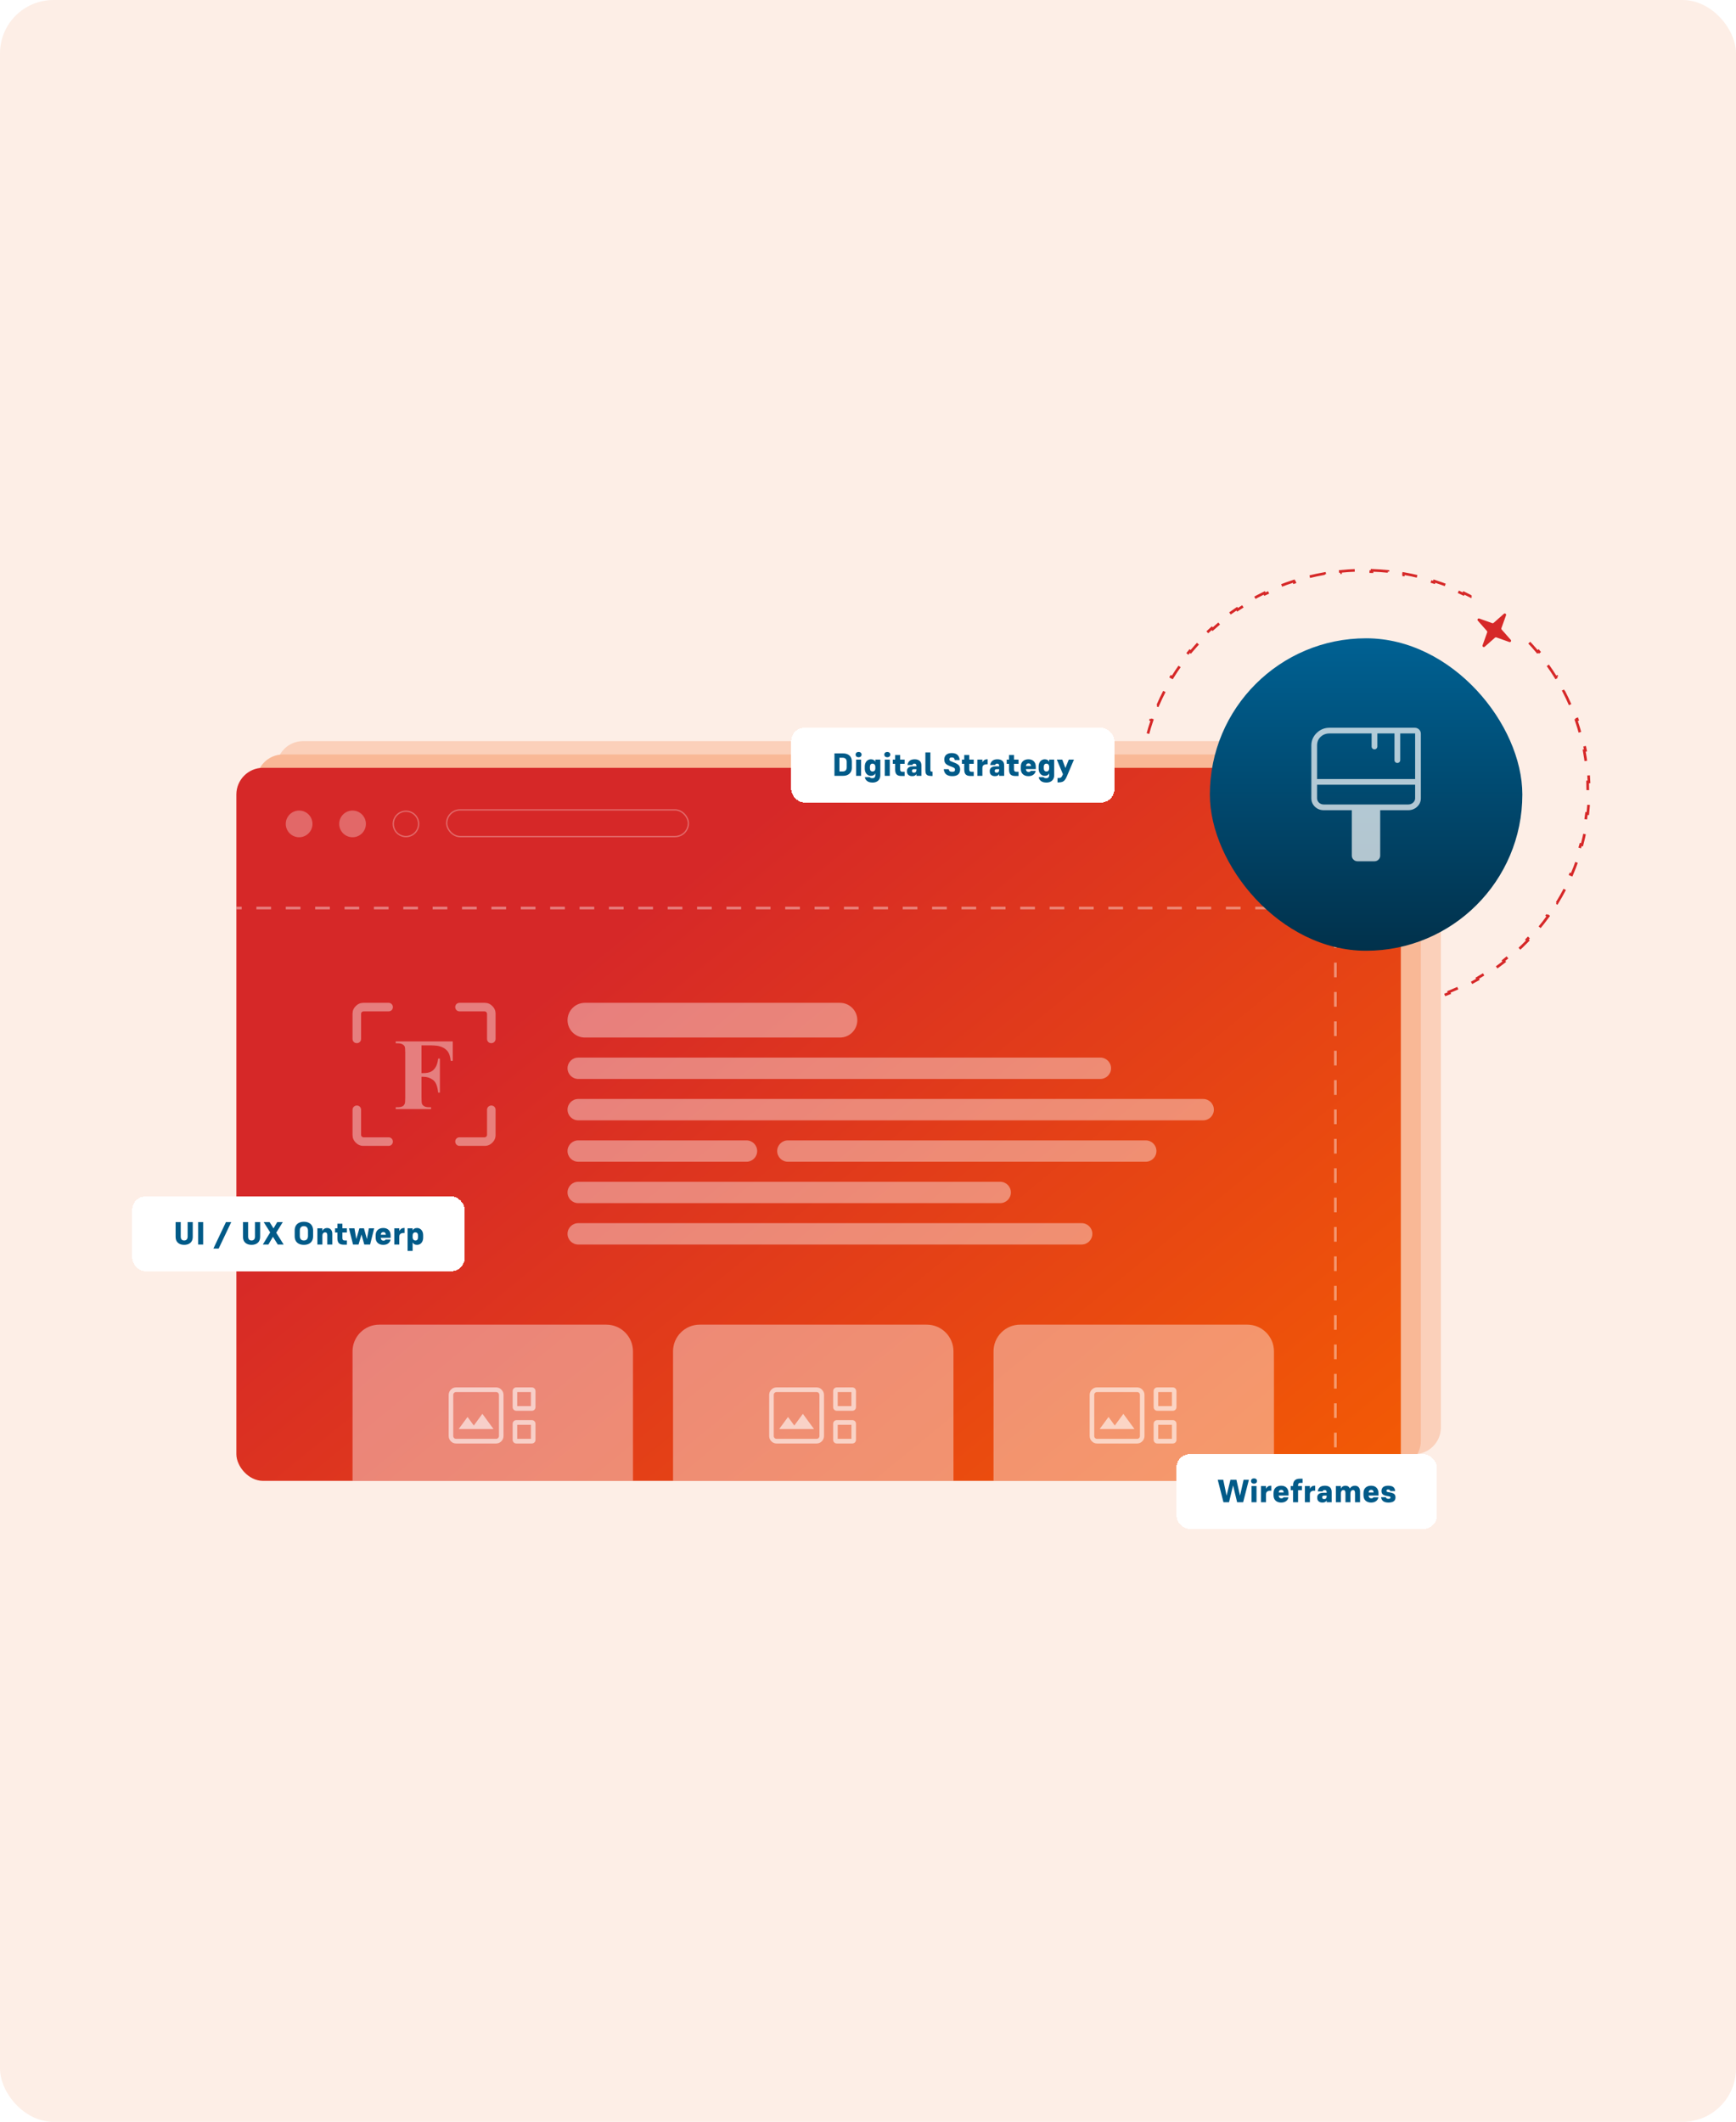 <?xml version="1.0" encoding="UTF-8"?> <svg xmlns="http://www.w3.org/2000/svg" width="1300" height="1589" viewBox="0 0 1300 1589" fill="none"><rect width="1300" height="1589" rx="40" fill="#EF5509" fill-opacity="0.1"></rect><rect x="207" y="555" width="872" height="534" rx="20" fill="#FBD0BA"></rect><rect x="192" y="565" width="872" height="534" rx="20" fill="#F9B896"></rect><rect x="177" y="575" width="872" height="534" rx="20" fill="url(#paint0_linear_184_2137)"></rect><g opacity="0.4"><path d="M272.13 858.11C269.92 858.11 268.012 857.307 266.407 855.703C264.802 854.098 264 852.19 264 849.979V831.104C264 830.198 264.309 829.439 264.927 828.827C265.546 828.213 266.312 827.906 267.226 827.906C268.14 827.906 268.897 828.213 269.496 828.827C270.097 829.439 270.397 830.198 270.397 831.104V849.979C270.397 850.413 270.577 850.81 270.938 851.172C271.3 851.532 271.697 851.713 272.13 851.713H291.006C291.912 851.713 292.671 852.022 293.283 852.642C293.897 853.26 294.204 854.026 294.204 854.939C294.204 855.853 293.897 856.61 293.283 857.209C292.671 857.81 291.912 858.11 291.006 858.11H272.13ZM264 778.006V759.13C264 756.92 264.802 755.012 266.407 753.407C268.012 751.802 269.92 751 272.13 751H291.006C291.912 751 292.671 751.309 293.283 751.927C293.897 752.546 294.204 753.312 294.204 754.226C294.204 755.14 293.897 755.897 293.283 756.496C292.671 757.097 291.912 757.397 291.006 757.397H272.13C271.697 757.397 271.3 757.577 270.938 757.938C270.577 758.3 270.397 758.697 270.397 759.13V778.006C270.397 778.912 270.087 779.671 269.468 780.283C268.85 780.897 268.084 781.204 267.171 781.204C266.257 781.204 265.5 780.897 264.901 780.283C264.3 779.671 264 778.912 264 778.006ZM362.979 858.11H344.104C343.198 858.11 342.439 857.801 341.827 857.183C341.213 856.564 340.906 855.798 340.906 854.884C340.906 853.97 341.213 853.213 341.827 852.613C342.439 852.013 343.198 851.713 344.104 851.713H362.979C363.413 851.713 363.81 851.532 364.172 851.172C364.532 850.81 364.713 850.413 364.713 849.979V831.104C364.713 830.198 365.022 829.439 365.642 828.827C366.26 828.213 367.026 827.906 367.939 827.906C368.853 827.906 369.61 828.213 370.209 828.827C370.81 829.439 371.11 830.198 371.11 831.104V849.979C371.11 852.19 370.307 854.098 368.703 855.703C367.098 857.307 365.19 858.11 362.979 858.11ZM364.713 778.006V759.13C364.713 758.697 364.532 758.3 364.172 757.938C363.81 757.577 363.413 757.397 362.979 757.397H344.104C343.198 757.397 342.439 757.087 341.827 756.468C341.213 755.85 340.906 755.084 340.906 754.171C340.906 753.257 341.213 752.5 341.827 751.901C342.439 751.3 343.198 751 344.104 751H362.979C365.19 751 367.098 751.802 368.703 753.407C370.307 755.012 371.11 756.92 371.11 759.13V778.006C371.11 778.912 370.801 779.671 370.183 780.283C369.564 780.897 368.798 781.204 367.884 781.204C366.97 781.204 366.213 780.897 365.613 780.283C365.013 779.671 364.713 778.912 364.713 778.006Z" fill="white"></path><path d="M315.635 782.825V803.633H317.092C319.333 803.633 321.164 803.297 322.583 802.624C324.003 801.952 325.198 800.819 326.169 799.225C327.166 797.631 327.813 795.477 328.112 792.762H329.42V818.202H328.112C327.639 813.396 326.344 810.233 324.227 808.713C322.135 807.169 319.757 806.397 317.092 806.397H315.635V821.9C315.635 824.491 315.772 826.109 316.046 826.757C316.345 827.404 316.905 827.977 317.727 828.475C318.574 828.948 319.707 829.185 321.126 829.185H322.807V830.567H296.321V829.185H298.002C299.472 829.185 300.655 828.924 301.551 828.401C302.199 828.052 302.697 827.454 303.046 826.607C303.319 826.01 303.456 824.441 303.456 821.9V788.578C303.456 785.988 303.319 784.369 303.046 783.722C302.772 783.074 302.211 782.514 301.364 782.041C300.543 781.543 299.422 781.293 298.002 781.293H296.321V779.911H339.058V794.443H337.526C337.177 791.031 336.281 788.503 334.836 786.86C333.417 785.216 331.35 784.058 328.635 783.385C327.141 783.012 324.376 782.825 320.342 782.825H315.635Z" fill="white"></path></g><path opacity="0.4" d="M629 751H438C430.82 751 425 756.82 425 764C425 771.18 430.82 777 438 777H629C636.18 777 642 771.18 642 764C642 756.82 636.18 751 629 751Z" fill="white"></path><path opacity="0.4" d="M824 792H433C428.582 792 425 795.582 425 800C425 804.418 428.582 808 433 808H824C828.418 808 832 804.418 832 800C832 795.582 828.418 792 824 792Z" fill="white"></path><path opacity="0.4" d="M901 823H433C428.582 823 425 826.582 425 831C425 835.418 428.582 839 433 839H901C905.418 839 909 835.418 909 831C909 826.582 905.418 823 901 823Z" fill="white"></path><path opacity="0.4" d="M810 916H433C428.582 916 425 919.582 425 924C425 928.418 428.582 932 433 932H810C814.418 932 818 928.418 818 924C818 919.582 814.418 916 810 916Z" fill="white"></path><path opacity="0.4" d="M264 1012C264 1000.95 272.954 992 284 992H454C465.046 992 474 1000.95 474 1012V1109H264V1012Z" fill="white"></path><path opacity="0.6" d="M341.527 1081C340.007 1081 338.705 1080.45 337.623 1079.34C336.541 1078.23 336 1076.9 336 1075.35V1044.65C336 1043.1 336.541 1041.77 337.623 1040.66C338.705 1039.55 340.007 1039 341.527 1039H371.526C373.046 1039 374.347 1039.55 375.429 1040.66C376.512 1041.77 377.053 1043.1 377.053 1044.65V1075.35C377.053 1076.9 376.512 1078.23 375.429 1079.34C374.347 1080.45 373.046 1081 371.526 1081H341.527ZM386.691 1056.5C385.875 1056.5 385.205 1056.23 384.681 1055.7C384.157 1055.16 383.895 1054.47 383.895 1053.64V1041.86C383.895 1041.03 384.157 1040.34 384.681 1039.8C385.205 1039.27 385.875 1039 386.691 1039H398.204C399.02 1039 399.69 1039.27 400.214 1039.8C400.738 1040.34 401 1041.03 401 1041.86V1053.64C401 1054.47 400.738 1055.16 400.214 1055.7C399.69 1056.23 399.02 1056.5 398.204 1056.5H386.691ZM387.316 1053H397.579V1042.5H387.316V1053ZM341.527 1077.5H371.526C372.14 1077.5 372.645 1077.3 373.04 1076.89C373.434 1076.49 373.632 1075.97 373.632 1075.35V1044.65C373.632 1044.03 373.434 1043.51 373.04 1043.11C372.645 1042.7 372.14 1042.5 371.526 1042.5H341.527C340.913 1042.5 340.408 1042.7 340.013 1043.11C339.618 1043.51 339.421 1044.03 339.421 1044.65V1075.35C339.421 1075.97 339.618 1076.49 340.013 1076.89C340.408 1077.3 340.913 1077.5 341.527 1077.5ZM343.5 1070.16H369.553L361.23 1058.79L354.816 1067.54L350.112 1061.15L343.5 1070.16ZM386.691 1081C385.875 1081 385.205 1080.73 384.681 1080.2C384.157 1079.66 383.895 1078.97 383.895 1078.14V1066.36C383.895 1065.53 384.157 1064.84 384.681 1064.3C385.205 1063.77 385.875 1063.5 386.691 1063.5H398.204C399.02 1063.5 399.69 1063.77 400.214 1064.3C400.738 1064.84 401 1065.53 401 1066.36V1078.14C401 1078.97 400.738 1079.66 400.214 1080.2C399.69 1080.73 399.02 1081 398.204 1081H386.691ZM387.316 1077.5H397.579V1067H387.316V1077.5Z" fill="white"></path><path opacity="0.4" d="M504 1012C504 1000.95 512.954 992 524 992H694C705.046 992 714 1000.95 714 1012V1109H504V1012Z" fill="white"></path><path opacity="0.6" d="M581.527 1081C580.007 1081 578.705 1080.45 577.623 1079.34C576.541 1078.23 576 1076.9 576 1075.35V1044.65C576 1043.1 576.541 1041.77 577.623 1040.66C578.705 1039.55 580.007 1039 581.527 1039H611.526C613.046 1039 614.347 1039.55 615.429 1040.66C616.512 1041.77 617.053 1043.1 617.053 1044.65V1075.35C617.053 1076.9 616.512 1078.23 615.429 1079.34C614.347 1080.45 613.046 1081 611.526 1081H581.527ZM626.691 1056.5C625.875 1056.5 625.205 1056.23 624.681 1055.7C624.157 1055.16 623.895 1054.47 623.895 1053.64V1041.86C623.895 1041.03 624.157 1040.34 624.681 1039.8C625.205 1039.27 625.875 1039 626.691 1039H638.204C639.02 1039 639.69 1039.27 640.214 1039.8C640.738 1040.34 641 1041.03 641 1041.86V1053.64C641 1054.47 640.738 1055.16 640.214 1055.7C639.69 1056.23 639.02 1056.5 638.204 1056.5H626.691ZM627.316 1053H637.579V1042.5H627.316V1053ZM581.527 1077.5H611.526C612.14 1077.5 612.645 1077.3 613.04 1076.89C613.434 1076.49 613.632 1075.97 613.632 1075.35V1044.65C613.632 1044.03 613.434 1043.51 613.04 1043.11C612.645 1042.7 612.14 1042.5 611.526 1042.5H581.527C580.913 1042.5 580.408 1042.7 580.013 1043.11C579.618 1043.51 579.421 1044.03 579.421 1044.65V1075.35C579.421 1075.97 579.618 1076.49 580.013 1076.89C580.408 1077.3 580.913 1077.5 581.527 1077.5ZM583.5 1070.16H609.553L601.23 1058.79L594.816 1067.54L590.112 1061.15L583.5 1070.16ZM626.691 1081C625.875 1081 625.205 1080.73 624.681 1080.2C624.157 1079.66 623.895 1078.97 623.895 1078.14V1066.36C623.895 1065.53 624.157 1064.84 624.681 1064.3C625.205 1063.77 625.875 1063.5 626.691 1063.5H638.204C639.02 1063.5 639.69 1063.77 640.214 1064.3C640.738 1064.84 641 1065.53 641 1066.36V1078.14C641 1078.97 640.738 1079.66 640.214 1080.2C639.69 1080.73 639.02 1081 638.204 1081H626.691ZM627.316 1077.5H637.579V1067H627.316V1077.5Z" fill="white"></path><path opacity="0.4" d="M744 1012C744 1000.95 752.954 992 764 992H934C945.046 992 954 1000.95 954 1012V1109H744V1012Z" fill="white"></path><path opacity="0.6" d="M821.527 1081C820.007 1081 818.705 1080.45 817.623 1079.34C816.541 1078.23 816 1076.9 816 1075.35V1044.65C816 1043.1 816.541 1041.77 817.623 1040.66C818.705 1039.55 820.007 1039 821.527 1039H851.526C853.046 1039 854.347 1039.55 855.429 1040.66C856.512 1041.77 857.053 1043.1 857.053 1044.65V1075.35C857.053 1076.9 856.512 1078.23 855.429 1079.34C854.347 1080.45 853.046 1081 851.526 1081H821.527ZM866.691 1056.5C865.875 1056.5 865.205 1056.23 864.681 1055.7C864.157 1055.16 863.895 1054.47 863.895 1053.64V1041.86C863.895 1041.03 864.157 1040.34 864.681 1039.8C865.205 1039.27 865.875 1039 866.691 1039H878.204C879.02 1039 879.69 1039.27 880.214 1039.8C880.738 1040.34 881 1041.03 881 1041.86V1053.64C881 1054.47 880.738 1055.16 880.214 1055.7C879.69 1056.23 879.02 1056.5 878.204 1056.5H866.691ZM867.316 1053H877.579V1042.5H867.316V1053ZM821.527 1077.5H851.526C852.14 1077.5 852.645 1077.3 853.04 1076.89C853.434 1076.49 853.632 1075.97 853.632 1075.35V1044.65C853.632 1044.03 853.434 1043.51 853.04 1043.11C852.645 1042.7 852.14 1042.5 851.526 1042.5H821.527C820.913 1042.5 820.408 1042.7 820.013 1043.11C819.618 1043.51 819.421 1044.03 819.421 1044.65V1075.35C819.421 1075.97 819.618 1076.49 820.013 1076.89C820.408 1077.3 820.913 1077.5 821.527 1077.5ZM823.5 1070.16H849.553L841.23 1058.79L834.816 1067.54L830.112 1061.15L823.5 1070.16ZM866.691 1081C865.875 1081 865.205 1080.73 864.681 1080.2C864.157 1079.66 863.895 1078.97 863.895 1078.14V1066.36C863.895 1065.53 864.157 1064.84 864.681 1064.3C865.205 1063.77 865.875 1063.5 866.691 1063.5H878.204C879.02 1063.5 879.69 1063.77 880.214 1064.3C880.738 1064.84 881 1065.53 881 1066.36V1078.14C881 1078.97 880.738 1079.66 880.214 1080.2C879.69 1080.73 879.02 1081 878.204 1081H866.691ZM867.316 1077.5H877.579V1067H867.316V1077.5Z" fill="white"></path><path opacity="0.4" d="M749 885H433C428.582 885 425 888.582 425 893C425 897.418 428.582 901 433 901H749C753.418 901 757 897.418 757 893C757 888.582 753.418 885 749 885Z" fill="white"></path><path opacity="0.4" d="M559 854H433C428.582 854 425 857.582 425 862C425 866.418 428.582 870 433 870H559C563.418 870 567 866.418 567 862C567 857.582 563.418 854 559 854Z" fill="white"></path><path opacity="0.4" d="M858 854H590C585.582 854 582 857.582 582 862C582 866.418 585.582 870 590 870H858C862.418 870 866 866.418 866 862C866 857.582 862.418 854 858 854Z" fill="white"></path><g opacity="0.3"><circle cx="224" cy="617" r="10" fill="white"></circle><circle cx="264" cy="617" r="10" fill="white"></circle><circle cx="304" cy="617" r="9.5" stroke="white"></circle><rect x="334.5" y="606.5" width="181" height="20" rx="10" stroke="white"></rect></g><mask id="mask0_184_2137" style="mask-type:alpha" maskUnits="userSpaceOnUse" x="855" y="316" width="383" height="451"><path d="M1238 767H1079V555H855V316H1238V767ZM1102 441V478H1140V441H1102Z" fill="#D9D9D9"></path></mask><g mask="url(#mask0_184_2137)"><path d="M1027.45 427.104C1031.44 427.239 1035.39 427.509 1039.31 427.91L1039.21 428.902C1043.15 429.307 1047.06 429.846 1050.92 430.514L1051.09 429.529C1055.01 430.208 1058.89 431.021 1062.72 431.96L1062.48 432.929C1066.33 433.873 1070.12 434.947 1073.86 436.146L1074.16 435.195C1077.95 436.411 1081.68 437.754 1085.34 439.22L1084.97 440.147C1088.65 441.616 1092.25 443.208 1095.79 444.918L1096.22 444.019C1099.8 445.75 1103.3 447.602 1106.73 449.568L1106.24 450.435C1109.66 452.399 1113.01 454.48 1116.27 456.67L1116.83 455.841C1120.13 458.053 1123.34 460.378 1126.46 462.809L1125.85 463.596C1128.96 466.019 1131.98 468.548 1134.91 471.178L1135.58 470.436C1138.53 473.087 1141.38 475.841 1144.13 478.689L1143.42 479.383C1146.15 482.218 1148.79 485.149 1151.31 488.169L1152.08 487.528C1154.62 490.568 1157.06 493.699 1159.37 496.914L1158.57 497.498C1160.87 500.691 1163.06 503.969 1165.13 507.325L1165.97 506.801C1168.05 510.17 1170.01 513.618 1171.84 517.14L1170.95 517.6C1172.77 521.088 1174.46 524.649 1176.02 528.275L1176.93 527.881C1178.49 531.511 1179.93 535.207 1181.22 538.964L1180.28 539.29C1181.56 543.001 1182.71 546.772 1183.72 550.597L1184.68 550.342V550.341C1185.69 554.153 1186.56 558.019 1187.28 561.933L1186.3 562.115C1187.02 565.967 1187.6 569.865 1188.03 573.806L1189.02 573.696C1189.45 577.607 1189.74 581.558 1189.89 585.546L1188.89 585.583C1188.96 587.547 1189 589.519 1189 591.5C1189 593.481 1188.96 595.453 1188.89 597.417L1189.89 597.452C1189.74 601.44 1189.45 605.392 1189.02 609.303L1188.03 609.194C1187.6 613.135 1187.02 617.033 1186.3 620.885L1187.28 621.066C1186.56 624.98 1185.69 628.846 1184.68 632.658L1183.72 632.403C1182.71 636.228 1181.56 639.999 1180.28 643.71L1181.22 644.035C1179.93 647.792 1178.49 651.488 1176.93 655.118L1176.02 654.725C1174.46 658.351 1172.77 661.912 1170.95 665.4L1171.84 665.859C1170.01 669.381 1168.05 672.829 1165.97 676.198L1165.13 675.675C1163.06 679.031 1160.87 682.309 1158.57 685.502L1159.37 686.085C1157.06 689.3 1154.62 692.431 1152.08 695.471L1151.31 694.831C1148.79 697.851 1146.15 700.782 1143.42 703.617L1144.13 704.31C1141.38 707.158 1138.53 709.912 1135.58 712.563L1134.91 711.822C1131.98 714.452 1128.96 716.981 1125.85 719.404L1126.46 720.19C1123.34 722.621 1120.13 724.946 1116.83 727.158L1116.27 726.33C1113.01 728.52 1109.66 730.601 1106.24 732.565L1106.73 733.431C1103.3 735.397 1099.8 737.249 1096.22 738.98L1095.79 738.082C1092.25 739.792 1088.65 741.384 1084.97 742.853L1085.34 743.779C1081.68 745.245 1077.95 746.588 1074.16 747.804L1073.86 746.854C1070.12 748.053 1066.33 749.127 1062.48 750.071L1062.72 751.039C1058.89 751.978 1055.01 752.791 1051.09 753.47L1050.92 752.486C1047.06 753.154 1043.15 753.693 1039.21 754.098L1039.31 755.089C1035.39 755.49 1031.44 755.76 1027.45 755.896L1027.42 754.899C1025.46 754.966 1023.48 755 1021.5 755C1019.52 755 1017.54 754.966 1015.58 754.899L1015.55 755.896C1011.56 755.76 1007.61 755.49 1003.69 755.089L1003.79 754.098C999.848 753.693 995.941 753.154 992.08 752.486L991.91 753.47C987.984 752.791 984.106 751.978 980.279 751.039L980.518 750.071C976.672 749.127 972.879 748.053 969.144 746.854L968.838 747.804C965.049 746.588 961.319 745.245 957.654 743.779L958.025 742.853C954.355 741.384 950.749 739.792 947.214 738.082L946.779 738.98C943.201 737.249 939.695 735.397 936.267 733.431L936.764 732.565C933.338 730.601 929.991 728.52 926.727 726.33L926.17 727.158C922.873 724.946 919.66 722.621 916.538 720.19L917.151 719.404C914.038 716.981 911.015 714.452 908.089 711.822L907.422 712.563C904.471 709.912 901.618 707.158 898.867 704.31L899.584 703.617C896.847 700.782 894.212 697.851 891.686 694.831L890.92 695.471C888.377 692.431 885.944 689.3 883.625 686.085L884.435 685.502C882.132 682.309 879.943 679.031 877.874 675.675L877.025 676.198C874.948 672.829 872.991 669.381 871.16 665.859L872.046 665.4C870.232 661.912 868.542 658.351 866.982 654.725L866.065 655.118C864.505 651.488 863.073 647.792 861.777 644.035L862.722 643.71C861.441 639.999 860.293 636.228 859.284 632.403L858.316 632.658C857.311 628.846 856.443 624.98 855.716 621.066L856.697 620.885C855.981 617.033 855.404 613.135 854.97 609.194L853.979 609.303C853.547 605.392 853.256 601.441 853.11 597.453L854.107 597.417C854.036 595.453 854 593.481 854 591.5C854 589.519 854.036 587.547 854.107 585.583L853.11 585.547C853.256 581.559 853.547 577.607 853.979 573.696L854.97 573.806C855.404 569.865 855.981 565.967 856.697 562.115L855.716 561.933C856.443 558.019 857.311 554.153 858.316 550.341L858.317 550.342L859.284 550.597C860.293 546.772 861.441 543.001 862.722 539.29L861.777 538.964C863.073 535.207 864.505 531.511 866.065 527.881L866.982 528.275C868.542 524.649 870.232 521.088 872.046 517.6L871.16 517.14C872.991 513.618 874.948 510.17 877.025 506.801L877.874 507.325C879.943 503.969 882.132 500.691 884.435 497.498L883.625 496.914C885.944 493.699 888.377 490.568 890.92 487.528L891.686 488.169C894.212 485.149 896.847 482.218 899.584 479.383L898.867 478.689C901.618 475.841 904.471 473.087 907.422 470.436L908.089 471.178C911.015 468.548 914.038 466.019 917.151 463.596L916.538 462.809C919.66 460.378 922.873 458.053 926.17 455.841L926.727 456.67C929.991 454.48 933.338 452.399 936.764 450.435L936.267 449.568C939.695 447.602 943.2 445.75 946.778 444.019L947.214 444.918C950.749 443.208 954.355 441.616 958.025 440.147L957.654 439.22C961.319 437.754 965.049 436.411 968.838 435.195L969.144 436.146C972.879 434.947 976.672 433.873 980.518 432.929L980.279 431.96C984.106 431.021 987.984 430.208 991.91 429.529L992.08 430.514C995.941 429.846 999.848 429.307 1003.79 428.902L1003.69 427.91C1007.61 427.509 1011.56 427.239 1015.55 427.104L1015.58 428.101C1017.54 428.034 1019.52 428 1021.5 428C1023.48 428 1025.46 428.034 1027.42 428.101L1027.45 427.104Z" stroke="#D62828" stroke-width="2" stroke-dasharray="12 12"></path></g><path d="M1126.19 459.664C1126.97 458.98 1128.14 459.777 1127.79 460.75L1124.32 470.46C1124.2 470.802 1124.28 471.185 1124.52 471.458L1131.34 479.191C1132.02 479.965 1131.22 481.141 1130.25 480.794L1120.54 477.325C1120.2 477.202 1119.82 477.276 1119.54 477.516L1111.81 484.337C1111.03 485.02 1109.86 484.223 1110.21 483.25L1113.68 473.54C1113.8 473.198 1113.72 472.815 1113.48 472.542L1106.66 464.809C1105.98 464.035 1106.78 462.859 1107.75 463.206L1117.46 466.675C1117.8 466.798 1118.18 466.724 1118.46 466.484L1126.19 459.664Z" fill="#D62828"></path><mask id="mask1_184_2137" style="mask-type:alpha" maskUnits="userSpaceOnUse" x="177" y="575" width="872" height="534"><path d="M1029 575C1040.05 575 1049 583.954 1049 595V1089C1049 1100.05 1040.05 1109 1029 1109H973V726C973 714.954 964.046 706 953 706H177V595C177 583.954 185.954 575 197 575H1029Z" fill="url(#paint1_linear_184_2137)"></path></mask><g mask="url(#mask1_184_2137)"><path opacity="0.4" d="M170 680H970C986.569 680 1000 693.431 1000 710V1126H170V680Z" stroke="white" stroke-width="2" stroke-dasharray="11 11"></path></g><g filter="url(#filter0_d_184_2137)"><rect x="906" y="478" width="234" height="234" rx="117" fill="url(#paint2_linear_184_2137)"></rect></g><path opacity="0.7" d="M1016.57 645C1015.4 645 1014.39 644.582 1013.55 643.745C1012.71 642.91 1012.29 641.905 1012.29 640.732V606.738H991.332C988.68 606.738 986.462 605.874 984.677 604.146C982.892 602.419 982 600.285 982 597.744V558.262C982 554.615 983.333 551.493 985.999 548.896C988.666 546.299 991.872 545 995.616 545H1059.41C1060.71 545 1061.8 545.438 1062.68 546.314C1063.56 547.191 1064 548.277 1064 549.573V597.744C1064 600.285 1063.07 602.419 1061.21 604.146C1059.36 605.874 1057.12 606.738 1054.51 606.738H1033.56V640.732C1033.56 641.905 1033.14 642.91 1032.3 643.745C1031.46 644.582 1030.45 645 1029.27 645H1016.57ZM986.284 583.415H1059.72V549.268H1048.55V569.238C1048.55 569.842 1048.34 570.349 1047.93 570.758C1047.52 571.167 1047.01 571.372 1046.4 571.372C1045.79 571.372 1045.28 571.167 1044.88 570.758C1044.47 570.349 1044.26 569.842 1044.26 569.238V549.268H1031.41V559.024C1031.41 559.629 1031.21 560.136 1030.8 560.544C1030.39 560.954 1029.88 561.159 1029.27 561.159C1028.66 561.159 1028.15 560.954 1027.74 560.544C1027.33 560.136 1027.13 559.629 1027.13 559.024V549.268H995.616C992.964 549.268 990.746 550.107 988.961 551.784C987.176 553.46 986.284 555.62 986.284 558.262V583.415ZM991.332 602.47H1054.51C1055.94 602.47 1057.17 602.012 1058.19 601.098C1059.21 600.183 1059.72 599.065 1059.72 597.744V587.683H986.284V597.744C986.284 599.065 986.768 600.183 987.737 601.098C988.706 602.012 989.904 602.47 991.332 602.47Z" fill="white"></path><g filter="url(#filter1_d_184_2137)"><rect x="881" y="1089" width="195" height="56" rx="10" fill="white" shape-rendering="crispEdges"></rect><path d="M926.417 1125L923.393 1112.38L920.345 1125H916.193L911.897 1108.2H916.025L918.521 1120.1L921.401 1108.2H925.889L928.577 1120.1L931.265 1108.2H935.225L930.929 1125H926.417ZM939.068 1111.1C938.396 1111.1 937.852 1110.92 937.436 1110.55C937.036 1110.18 936.836 1109.7 936.836 1109.11C936.836 1108.5 937.036 1108.02 937.436 1107.67C937.852 1107.3 938.396 1107.12 939.068 1107.12C939.74 1107.12 940.276 1107.3 940.676 1107.67C941.092 1108.02 941.3 1108.5 941.3 1109.11C941.3 1109.7 941.092 1110.18 940.676 1110.55C940.276 1110.92 939.74 1111.1 939.068 1111.1ZM937.196 1125V1112.86H940.94V1125H937.196ZM948.041 1119.19V1125H944.297V1112.86H948.041V1114.87C948.457 1114.12 948.945 1113.56 949.505 1113.19C950.065 1112.81 950.713 1112.62 951.449 1112.62H952.001V1116.36H951.185C950.273 1116.36 949.521 1116.58 948.929 1117.01C948.337 1117.42 948.041 1118.15 948.041 1119.19ZM964.842 1121.3C964.618 1122.52 964.026 1123.48 963.066 1124.18C962.122 1124.89 960.89 1125.24 959.37 1125.24C957.674 1125.24 956.298 1124.77 955.242 1123.82C954.202 1122.86 953.682 1121.5 953.682 1119.72V1118.16C953.682 1116.37 954.202 1115 955.242 1114.06C956.282 1113.1 957.674 1112.62 959.418 1112.62C961.098 1112.62 962.434 1113.11 963.426 1114.1C964.418 1115.1 964.914 1116.52 964.914 1118.38V1119.96H957.546C957.562 1120.1 957.578 1120.24 957.594 1120.37C957.61 1120.48 957.634 1120.6 957.666 1120.73C957.794 1121.18 958.018 1121.52 958.338 1121.76C958.658 1121.98 959.074 1122.1 959.586 1122.1C960.05 1122.1 960.394 1122.02 960.618 1121.86C960.858 1121.68 961.034 1121.5 961.146 1121.3H964.842ZM957.546 1117.7H957.93H961.314C961.25 1117.03 961.074 1116.53 960.786 1116.19C960.498 1115.86 960.05 1115.69 959.442 1115.69C958.85 1115.69 958.394 1115.87 958.074 1116.24C957.77 1116.59 957.594 1117.08 957.546 1117.7ZM974.937 1116H972.057V1125H968.313V1116H966.513V1112.86H968.313V1112.26C968.313 1110.69 968.737 1109.48 969.585 1108.63C970.433 1107.78 971.721 1107.36 973.449 1107.36H975.417V1110.5H973.785C973.113 1110.5 972.657 1110.67 972.417 1111.01C972.177 1111.33 972.057 1111.74 972.057 1112.26V1112.86H974.937V1116ZM980.901 1119.19V1125H977.157V1112.86H980.901V1114.87C981.317 1114.12 981.805 1113.56 982.365 1113.19C982.925 1112.81 983.573 1112.62 984.309 1112.62H984.861V1116.36H984.045C983.133 1116.36 982.381 1116.58 981.789 1117.01C981.197 1117.42 980.901 1118.15 980.901 1119.19ZM991.653 1122.62C992.245 1122.62 992.693 1122.45 992.997 1122.1C993.317 1121.73 993.477 1121.13 993.477 1120.3V1120.01H991.773C991.197 1120.01 990.781 1120.11 990.525 1120.32C990.285 1120.51 990.165 1120.79 990.165 1121.16V1121.45C990.165 1121.83 990.277 1122.13 990.501 1122.34C990.725 1122.53 991.109 1122.62 991.653 1122.62ZM993.477 1125V1123.66C993.189 1124.2 992.789 1124.6 992.277 1124.86C991.781 1125.11 991.117 1125.24 990.285 1125.24C989.117 1125.24 988.181 1124.94 987.477 1124.33C986.773 1123.72 986.421 1122.87 986.421 1121.78V1121.18C986.421 1120.24 986.789 1119.46 987.525 1118.83C988.261 1118.21 989.493 1117.9 991.221 1117.9H993.477V1117.63C993.477 1117.06 993.365 1116.62 993.141 1116.34C992.917 1116.03 992.525 1115.88 991.965 1115.88C991.469 1115.88 991.109 1115.98 990.885 1116.17C990.677 1116.34 990.541 1116.58 990.477 1116.89H986.781C986.957 1115.61 987.477 1114.58 988.341 1113.79C989.205 1113.01 990.485 1112.62 992.181 1112.62C993.749 1112.62 994.981 1113 995.877 1113.77C996.773 1114.52 997.221 1115.7 997.221 1117.32V1125H993.477ZM1004.1 1118.57V1125H1000.36V1112.86H1004.1V1114.8C1004.49 1114.03 1004.97 1113.48 1005.54 1113.14C1006.12 1112.79 1006.77 1112.62 1007.49 1112.62C1008.29 1112.62 1008.98 1112.79 1009.55 1113.14C1010.13 1113.5 1010.56 1114.02 1010.85 1114.7C1011.3 1113.97 1011.84 1113.44 1012.48 1113.12C1013.14 1112.78 1013.86 1112.62 1014.66 1112.62C1015.82 1112.62 1016.74 1112.99 1017.42 1113.74C1018.11 1114.48 1018.46 1115.56 1018.46 1116.98V1125H1014.71V1118.09C1014.71 1117.34 1014.59 1116.78 1014.35 1116.43C1014.11 1116.06 1013.71 1115.88 1013.15 1115.88C1012.82 1115.88 1012.5 1115.97 1012.22 1116.14C1011.94 1116.32 1011.72 1116.61 1011.54 1117.01C1011.37 1117.39 1011.28 1117.91 1011.28 1118.57V1125H1007.54V1118.09C1007.54 1117.34 1007.42 1116.78 1007.18 1116.43C1006.94 1116.06 1006.54 1115.88 1005.98 1115.88C1005.64 1115.88 1005.33 1115.97 1005.04 1116.14C1004.77 1116.32 1004.54 1116.61 1004.37 1117.01C1004.19 1117.39 1004.1 1117.91 1004.1 1118.57ZM1032.2 1121.3C1031.98 1122.52 1031.38 1123.48 1030.42 1124.18C1029.48 1124.89 1028.25 1125.24 1026.73 1125.24C1025.03 1125.24 1023.66 1124.77 1022.6 1123.82C1021.56 1122.86 1021.04 1121.5 1021.04 1119.72V1118.16C1021.04 1116.37 1021.56 1115 1022.6 1114.06C1023.64 1113.1 1025.03 1112.62 1026.78 1112.62C1028.46 1112.62 1029.79 1113.11 1030.78 1114.1C1031.78 1115.1 1032.27 1116.52 1032.27 1118.38V1119.96H1024.9C1024.92 1120.1 1024.94 1120.24 1024.95 1120.37C1024.97 1120.48 1024.99 1120.6 1025.02 1120.73C1025.15 1121.18 1025.38 1121.52 1025.7 1121.76C1026.02 1121.98 1026.43 1122.1 1026.94 1122.1C1027.41 1122.1 1027.75 1122.02 1027.98 1121.86C1028.22 1121.68 1028.39 1121.5 1028.5 1121.3H1032.2ZM1024.9 1117.7H1025.29H1028.67C1028.61 1117.03 1028.43 1116.53 1028.14 1116.19C1027.86 1115.86 1027.41 1115.69 1026.8 1115.69C1026.21 1115.69 1025.75 1115.87 1025.43 1116.24C1025.13 1116.59 1024.95 1117.08 1024.9 1117.7ZM1039.51 1115.45C1039.06 1115.45 1038.74 1115.53 1038.55 1115.69C1038.36 1115.83 1038.26 1116.06 1038.26 1116.36C1038.26 1116.68 1038.35 1116.91 1038.53 1117.06C1038.7 1117.2 1038.99 1117.31 1039.39 1117.39L1040.98 1117.68C1041.98 1117.86 1042.78 1118.1 1043.38 1118.4C1043.97 1118.69 1044.38 1119.07 1044.62 1119.55C1044.88 1120.02 1045.01 1120.62 1045.01 1121.35C1045.01 1122.66 1044.57 1123.64 1043.69 1124.28C1042.81 1124.92 1041.47 1125.24 1039.68 1125.24C1038.06 1125.24 1036.79 1124.91 1035.86 1124.26C1034.95 1123.6 1034.4 1122.59 1034.21 1121.23H1037.76C1037.89 1121.62 1038.08 1121.91 1038.34 1122.12C1038.61 1122.33 1039.06 1122.43 1039.7 1122.43C1040.31 1122.43 1040.72 1122.35 1040.93 1122.19C1041.15 1122.03 1041.26 1121.8 1041.26 1121.5C1041.26 1121.29 1041.22 1121.13 1041.14 1121.02C1041.08 1120.89 1040.97 1120.79 1040.81 1120.73C1040.65 1120.65 1040.42 1120.58 1040.11 1120.54L1038.24 1120.22C1037.02 1120.02 1036.1 1119.63 1035.46 1119.07C1034.83 1118.51 1034.52 1117.67 1034.52 1116.55C1034.52 1115.32 1034.94 1114.36 1035.77 1113.67C1036.62 1112.97 1037.85 1112.62 1039.46 1112.62C1041.27 1112.62 1042.58 1112.96 1043.4 1113.65C1044.23 1114.34 1044.68 1115.34 1044.74 1116.65H1041.05C1040.98 1116.25 1040.84 1115.95 1040.62 1115.76C1040.39 1115.55 1040.02 1115.45 1039.51 1115.45Z" fill="#015A88"></path></g><g filter="url(#filter2_d_184_2137)"><rect x="592.5" y="545" width="242" height="56" rx="10" fill="white" shape-rendering="crispEdges"></rect><path d="M624.879 581V564.2H631.263C633.311 564.2 634.927 564.728 636.111 565.784C637.295 566.84 637.887 568.336 637.887 570.272V574.952C637.887 576.248 637.607 577.344 637.047 578.24C636.487 579.136 635.711 579.824 634.719 580.304C633.743 580.768 632.623 581 631.359 581H624.879ZM630.975 567.464H628.623V577.736H630.951C631.655 577.736 632.231 577.616 632.679 577.376C633.143 577.136 633.487 576.792 633.711 576.344C633.935 575.896 634.047 575.376 634.047 574.784V570.44C634.047 569.528 633.791 568.808 633.279 568.28C632.783 567.736 632.015 567.464 630.975 567.464ZM642.958 567.104C642.286 567.104 641.742 566.92 641.326 566.552C640.926 566.184 640.726 565.704 640.726 565.112C640.726 564.504 640.926 564.024 641.326 563.672C641.742 563.304 642.286 563.12 642.958 563.12C643.63 563.12 644.166 563.304 644.566 563.672C644.982 564.024 645.19 564.504 645.19 565.112C645.19 565.704 644.982 566.184 644.566 566.552C644.166 566.92 643.63 567.104 642.958 567.104ZM641.086 581V568.856H644.83V581H641.086ZM653.348 571.88C652.708 571.88 652.228 572.112 651.908 572.576C651.588 573.024 651.428 573.624 651.428 574.376V575.24C651.428 576.008 651.588 576.616 651.908 577.064C652.244 577.512 652.756 577.736 653.444 577.736C654.084 577.736 654.58 577.536 654.932 577.136C655.3 576.72 655.484 576.112 655.484 575.312V574.304C655.484 573.552 655.292 572.96 654.908 572.528C654.524 572.096 654.004 571.88 653.348 571.88ZM653.444 586.04C651.684 586.04 650.316 585.656 649.34 584.888C648.38 584.136 647.812 583.176 647.636 582.008H651.332C651.444 582.216 651.628 582.392 651.884 582.536C652.156 582.696 652.62 582.776 653.276 582.776C654.012 582.776 654.564 582.576 654.932 582.176C655.3 581.792 655.484 581.2 655.484 580.4V579.2C655.164 579.808 654.724 580.264 654.164 580.568C653.604 580.856 652.948 581 652.196 581C651.348 581 650.572 580.792 649.868 580.376C649.18 579.944 648.628 579.32 648.212 578.504C647.796 577.672 647.588 576.664 647.588 575.48V574.16C647.588 572.96 647.796 571.952 648.212 571.136C648.628 570.304 649.18 569.68 649.868 569.264C650.572 568.832 651.348 568.616 652.196 568.616C652.996 568.616 653.668 568.776 654.212 569.096C654.756 569.416 655.18 569.864 655.484 570.44V568.856H659.228V580.4C659.228 581.648 658.98 582.688 658.484 583.52C658.004 584.352 657.324 584.976 656.444 585.392C655.58 585.824 654.58 586.04 653.444 586.04ZM664.45 567.104C663.778 567.104 663.234 566.92 662.818 566.552C662.418 566.184 662.218 565.704 662.218 565.112C662.218 564.504 662.418 564.024 662.818 563.672C663.234 563.304 663.778 563.12 664.45 563.12C665.122 563.12 665.658 563.304 666.058 563.672C666.474 564.024 666.682 564.504 666.682 565.112C666.682 565.704 666.474 566.184 666.058 566.552C665.658 566.92 665.122 567.104 664.45 567.104ZM662.578 581V568.856H666.322V581H662.578ZM677.432 577.976V581.12H675.008C673.376 581.12 672.184 580.744 671.432 579.992C670.696 579.224 670.328 577.968 670.328 576.224V572H668.576V568.856H670.328V565.4H674.072V568.856H677.432V572H674.072V576.224C674.072 576.72 674.192 577.136 674.432 577.472C674.672 577.808 675.128 577.976 675.8 577.976H677.432ZM684.434 578.624C685.026 578.624 685.474 578.448 685.778 578.096C686.098 577.728 686.258 577.128 686.258 576.296V576.008H684.554C683.978 576.008 683.562 576.112 683.306 576.32C683.066 576.512 682.946 576.792 682.946 577.16V577.448C682.946 577.832 683.058 578.128 683.282 578.336C683.506 578.528 683.89 578.624 684.434 578.624ZM686.258 581V579.656C685.97 580.2 685.57 580.6 685.058 580.856C684.562 581.112 683.898 581.24 683.066 581.24C681.898 581.24 680.962 580.936 680.258 580.328C679.554 579.72 679.202 578.872 679.202 577.784V577.184C679.202 576.24 679.57 575.456 680.306 574.832C681.042 574.208 682.274 573.896 684.002 573.896H686.258V573.632C686.258 573.056 686.146 572.624 685.922 572.336C685.698 572.032 685.306 571.88 684.746 571.88C684.25 571.88 683.89 571.976 683.666 572.168C683.458 572.344 683.322 572.584 683.258 572.888H679.562C679.738 571.608 680.258 570.576 681.122 569.792C681.986 569.008 683.266 568.616 684.962 568.616C686.53 568.616 687.762 569 688.658 569.768C689.554 570.52 690.002 571.704 690.002 573.32V581H686.258ZM696.717 576.632C696.717 577.112 696.805 577.44 696.981 577.616C697.157 577.776 697.469 577.856 697.917 577.856H698.301V581.12H697.749C696.629 581.12 695.717 581.008 695.013 580.784C694.309 580.544 693.789 580.12 693.453 579.512C693.133 578.888 692.973 578.008 692.973 576.872V563.48H696.717V576.632ZM712.769 567.224C712.337 567.224 711.985 567.28 711.713 567.392C711.457 567.504 711.265 567.664 711.137 567.872C711.025 568.08 710.969 568.328 710.969 568.616C710.969 568.936 711.025 569.2 711.137 569.408C711.265 569.6 711.473 569.776 711.761 569.936C712.049 570.08 712.425 570.248 712.889 570.44L714.617 571.112C715.753 571.544 716.633 571.992 717.257 572.456C717.897 572.92 718.345 573.456 718.601 574.064C718.857 574.656 718.985 575.384 718.985 576.248C718.985 577.848 718.505 579.08 717.545 579.944C716.601 580.808 715.121 581.24 713.105 581.24C711.297 581.24 709.833 580.84 708.713 580.04C707.609 579.224 706.945 577.88 706.721 576.008H710.417C710.593 576.744 710.865 577.256 711.233 577.544C711.601 577.832 712.217 577.976 713.081 577.976C713.833 577.976 714.361 577.856 714.665 577.616C714.985 577.36 715.145 576.968 715.145 576.44C715.145 576.056 715.073 575.752 714.929 575.528C714.801 575.288 714.577 575.08 714.257 574.904C713.937 574.712 713.489 574.512 712.913 574.304L711.353 573.728C710.345 573.344 709.529 572.936 708.905 572.504C708.281 572.072 707.825 571.56 707.537 570.968C707.265 570.36 707.129 569.616 707.129 568.736C707.129 567.808 707.329 566.984 707.729 566.264C708.145 565.544 708.769 564.984 709.601 564.584C710.449 564.168 711.505 563.96 712.769 563.96C714.673 563.96 716.105 564.432 717.065 565.376C718.041 566.32 718.561 567.592 718.625 569.192H714.929C714.865 568.536 714.673 568.048 714.353 567.728C714.049 567.392 713.521 567.224 712.769 567.224ZM729.182 577.976V581.12H726.758C725.126 581.12 723.934 580.744 723.182 579.992C722.446 579.224 722.078 577.968 722.078 576.224V572H720.326V568.856H722.078V565.4H725.822V568.856H729.182V572H725.822V576.224C725.822 576.72 725.942 577.136 726.182 577.472C726.422 577.808 726.878 577.976 727.55 577.976H729.182ZM735.651 575.192V581H731.907V568.856H735.651V570.872C736.067 570.12 736.555 569.56 737.115 569.192C737.675 568.808 738.323 568.616 739.059 568.616H739.611V572.36H738.795C737.883 572.36 737.131 572.576 736.539 573.008C735.947 573.424 735.651 574.152 735.651 575.192ZM746.403 578.624C746.995 578.624 747.443 578.448 747.747 578.096C748.067 577.728 748.227 577.128 748.227 576.296V576.008H746.523C745.947 576.008 745.531 576.112 745.275 576.32C745.035 576.512 744.915 576.792 744.915 577.16V577.448C744.915 577.832 745.027 578.128 745.251 578.336C745.475 578.528 745.859 578.624 746.403 578.624ZM748.227 581V579.656C747.939 580.2 747.539 580.6 747.027 580.856C746.531 581.112 745.867 581.24 745.035 581.24C743.867 581.24 742.931 580.936 742.227 580.328C741.523 579.72 741.171 578.872 741.171 577.784V577.184C741.171 576.24 741.539 575.456 742.275 574.832C743.011 574.208 744.243 573.896 745.971 573.896H748.227V573.632C748.227 573.056 748.115 572.624 747.891 572.336C747.667 572.032 747.275 571.88 746.715 571.88C746.219 571.88 745.859 571.976 745.635 572.168C745.427 572.344 745.291 572.584 745.227 572.888H741.531C741.707 571.608 742.227 570.576 743.091 569.792C743.955 569.008 745.235 568.616 746.931 568.616C748.499 568.616 749.731 569 750.627 569.768C751.523 570.52 751.971 571.704 751.971 573.32V581H748.227ZM762.721 577.976V581.12H760.297C758.665 581.12 757.473 580.744 756.721 579.992C755.985 579.224 755.617 577.968 755.617 576.224V572H753.865V568.856H755.617V565.4H759.361V568.856H762.721V572H759.361V576.224C759.361 576.72 759.481 577.136 759.721 577.472C759.961 577.808 760.417 577.976 761.089 577.976H762.721ZM775.584 577.304C775.36 578.52 774.768 579.48 773.808 580.184C772.864 580.888 771.632 581.24 770.112 581.24C768.416 581.24 767.04 580.768 765.984 579.824C764.944 578.864 764.424 577.496 764.424 575.72V574.16C764.424 572.368 764.944 571 765.984 570.056C767.024 569.096 768.416 568.616 770.16 568.616C771.84 568.616 773.176 569.112 774.168 570.104C775.16 571.096 775.656 572.52 775.656 574.376V575.96H768.288C768.304 576.104 768.32 576.24 768.336 576.368C768.352 576.48 768.376 576.6 768.408 576.728C768.536 577.176 768.76 577.52 769.08 577.76C769.4 577.984 769.816 578.096 770.328 578.096C770.792 578.096 771.136 578.016 771.36 577.856C771.6 577.68 771.776 577.496 771.888 577.304H775.584ZM768.288 573.704H768.672H772.056C771.992 573.032 771.816 572.528 771.528 572.192C771.24 571.856 770.792 571.688 770.184 571.688C769.592 571.688 769.136 571.872 768.816 572.24C768.512 572.592 768.336 573.08 768.288 573.704ZM783.543 571.88C782.903 571.88 782.423 572.112 782.103 572.576C781.783 573.024 781.623 573.624 781.623 574.376V575.24C781.623 576.008 781.783 576.616 782.103 577.064C782.439 577.512 782.951 577.736 783.639 577.736C784.279 577.736 784.775 577.536 785.127 577.136C785.495 576.72 785.679 576.112 785.679 575.312V574.304C785.679 573.552 785.487 572.96 785.103 572.528C784.719 572.096 784.199 571.88 783.543 571.88ZM783.639 586.04C781.879 586.04 780.511 585.656 779.535 584.888C778.575 584.136 778.007 583.176 777.831 582.008H781.527C781.639 582.216 781.823 582.392 782.079 582.536C782.351 582.696 782.815 582.776 783.471 582.776C784.207 582.776 784.759 582.576 785.127 582.176C785.495 581.792 785.679 581.2 785.679 580.4V579.2C785.359 579.808 784.919 580.264 784.359 580.568C783.799 580.856 783.143 581 782.391 581C781.543 581 780.767 580.792 780.063 580.376C779.375 579.944 778.823 579.32 778.407 578.504C777.991 577.672 777.783 576.664 777.783 575.48V574.16C777.783 572.96 777.991 571.952 778.407 571.136C778.823 570.304 779.375 569.68 780.063 569.264C780.767 568.832 781.543 568.616 782.391 568.616C783.191 568.616 783.863 568.776 784.407 569.096C784.951 569.416 785.375 569.864 785.679 570.44V568.856H789.423V580.4C789.423 581.648 789.175 582.688 788.679 583.52C788.199 584.352 787.519 584.976 786.639 585.392C785.775 585.824 784.775 586.04 783.639 586.04ZM792.894 585.92H791.91V582.656H792.774C793.222 582.656 793.614 582.608 793.95 582.512C794.286 582.416 794.598 582.2 794.886 581.864C795.174 581.528 795.462 581.008 795.75 580.304L795.966 579.776L791.406 568.856H795.486L797.814 575.144L800.358 568.856H804.222L798.918 581.384C798.438 582.52 797.934 583.416 797.406 584.072C796.894 584.744 796.278 585.216 795.558 585.488C794.854 585.776 793.966 585.92 792.894 585.92Z" fill="#015A88"></path></g><g filter="url(#filter3_d_184_2137)"><rect x="99" y="896" width="249" height="56" rx="10" fill="white" shape-rendering="crispEdges"></rect><path d="M140.505 915.2H144.345V926.24C144.345 928.176 143.761 929.664 142.593 930.704C141.425 931.728 139.865 932.24 137.913 932.24C135.977 932.24 134.425 931.728 133.257 930.704C132.089 929.664 131.505 928.176 131.505 926.24V915.2H135.345V926.072C135.345 926.952 135.553 927.656 135.969 928.184C136.401 928.712 137.049 928.976 137.913 928.976C138.793 928.976 139.441 928.712 139.857 928.184C140.289 927.656 140.505 926.952 140.505 926.072V915.2ZM148.387 932V915.2H152.131V932H148.387ZM159.794 935.024L169.202 915.2H173.162L163.754 935.024H159.794ZM190.966 915.2H194.806V926.24C194.806 928.176 194.222 929.664 193.054 930.704C191.886 931.728 190.326 932.24 188.374 932.24C186.438 932.24 184.886 931.728 183.718 930.704C182.55 929.664 181.966 928.176 181.966 926.24V915.2H185.806V926.072C185.806 926.952 186.014 927.656 186.43 928.184C186.862 928.712 187.51 928.976 188.374 928.976C189.254 928.976 189.902 928.712 190.318 928.184C190.75 927.656 190.966 926.952 190.966 926.072V915.2ZM208.016 932L204.392 926.216L200.984 932H196.832L202.328 922.928L197.479 915.2H201.872L204.824 919.904L207.608 915.2H211.76L206.864 923.144L212.408 932H208.016ZM227.564 932.24C226.172 932.24 224.956 931.992 223.916 931.496C222.892 931 222.092 930.272 221.516 929.312C220.956 928.336 220.676 927.152 220.676 925.76V921.464C220.676 920.072 220.956 918.896 221.516 917.936C222.092 916.96 222.892 916.224 223.916 915.728C224.956 915.216 226.172 914.96 227.564 914.96C228.972 914.96 230.188 915.216 231.212 915.728C232.252 916.224 233.052 916.96 233.612 917.936C234.188 918.896 234.476 920.072 234.476 921.464V925.76C234.476 927.152 234.188 928.336 233.612 929.312C233.052 930.272 232.252 931 231.212 931.496C230.188 931.992 228.972 932.24 227.564 932.24ZM227.564 918.224C226.54 918.224 225.772 918.536 225.26 919.16C224.764 919.768 224.516 920.592 224.516 921.632V925.592C224.516 926.616 224.764 927.44 225.26 928.064C225.772 928.672 226.54 928.976 227.564 928.976C228.604 928.976 229.372 928.672 229.868 928.064C230.38 927.44 230.636 926.616 230.636 925.592V921.632C230.636 920.592 230.38 919.768 229.868 919.16C229.372 918.536 228.604 918.224 227.564 918.224ZM241.416 925.568V932H237.672V919.856H241.416V921.824C241.816 921.04 242.312 920.48 242.904 920.144C243.512 919.792 244.184 919.616 244.92 919.616C246.104 919.616 247.048 919.992 247.752 920.744C248.472 921.48 248.832 922.56 248.832 923.984V932H245.088V925.088C245.088 924.336 244.96 923.784 244.704 923.432C244.448 923.064 244.016 922.88 243.408 922.88C243.056 922.88 242.728 922.968 242.424 923.144C242.12 923.32 241.872 923.608 241.68 924.008C241.504 924.392 241.416 924.912 241.416 925.568ZM259.768 928.976V932.12H257.344C255.712 932.12 254.52 931.744 253.768 930.992C253.032 930.224 252.664 928.968 252.664 927.224V923H250.912V919.856H252.664V916.4H256.408V919.856H259.768V923H256.408V927.224C256.408 927.72 256.528 928.136 256.768 928.472C257.008 928.808 257.464 928.976 258.136 928.976H259.768ZM272.789 932L270.701 924.512L268.493 932H264.365L261.317 919.856H265.445L266.812 927.896L269.141 919.856H272.549L274.757 927.896L276.245 919.856H280.205L277.157 932H272.789ZM292.459 928.304C292.235 929.52 291.643 930.48 290.683 931.184C289.739 931.888 288.507 932.24 286.987 932.24C285.291 932.24 283.915 931.768 282.859 930.824C281.819 929.864 281.299 928.496 281.299 926.72V925.16C281.299 923.368 281.819 922 282.859 921.056C283.899 920.096 285.291 919.616 287.035 919.616C288.715 919.616 290.051 920.112 291.043 921.104C292.035 922.096 292.531 923.52 292.531 925.376V926.96H285.163C285.179 927.104 285.195 927.24 285.211 927.368C285.227 927.48 285.251 927.6 285.283 927.728C285.411 928.176 285.635 928.52 285.955 928.76C286.275 928.984 286.691 929.096 287.203 929.096C287.667 929.096 288.011 929.016 288.235 928.856C288.475 928.68 288.651 928.496 288.763 928.304H292.459ZM285.163 924.704H285.547H288.931C288.867 924.032 288.691 923.528 288.403 923.192C288.115 922.856 287.667 922.688 287.059 922.688C286.467 922.688 286.011 922.872 285.691 923.24C285.387 923.592 285.211 924.08 285.163 924.704ZM299.002 926.192V932H295.258V919.856H299.002V921.872C299.418 921.12 299.906 920.56 300.466 920.192C301.026 919.808 301.674 919.616 302.41 919.616H302.962V923.36H302.146C301.234 923.36 300.482 923.576 299.89 924.008C299.298 924.424 299.002 925.152 299.002 926.192ZM311.123 928.976C311.779 928.976 312.259 928.752 312.563 928.304C312.883 927.84 313.043 927.232 313.043 926.48V925.376C313.043 924.608 312.883 924 312.563 923.552C312.243 923.104 311.731 922.88 311.027 922.88C310.387 922.88 309.883 923.088 309.515 923.504C309.163 923.904 308.987 924.504 308.987 925.304V926.552C308.987 927.288 309.179 927.88 309.562 928.328C309.947 928.76 310.467 928.976 311.123 928.976ZM312.275 932.24C311.475 932.24 310.803 932.08 310.259 931.76C309.715 931.44 309.291 930.992 308.987 930.416V936.8H305.243V919.856H308.987V921.416C309.307 920.808 309.747 920.36 310.307 920.072C310.883 919.768 311.539 919.616 312.275 919.616C313.123 919.616 313.891 919.832 314.579 920.264C315.283 920.68 315.843 921.304 316.259 922.136C316.675 922.952 316.883 923.952 316.883 925.136V926.696C316.883 927.88 316.675 928.888 316.259 929.72C315.843 930.552 315.283 931.184 314.579 931.616C313.891 932.032 313.123 932.24 312.275 932.24Z" fill="#015A88"></path></g><defs><filter id="filter0_d_184_2137" x="881" y="453" width="284" height="284" filterUnits="userSpaceOnUse" color-interpolation-filters="sRGB"><feFlood flood-opacity="0" result="BackgroundImageFix"></feFlood><feColorMatrix in="SourceAlpha" type="matrix" values="0 0 0 0 0 0 0 0 0 0 0 0 0 0 0 0 0 0 127 0" result="hardAlpha"></feColorMatrix><feOffset></feOffset><feGaussianBlur stdDeviation="12.5"></feGaussianBlur><feComposite in2="hardAlpha" operator="out"></feComposite><feColorMatrix type="matrix" values="0 0 0 0 0 0 0 0 0 0 0 0 0 0 0 0 0 0 0.1 0"></feColorMatrix><feBlend mode="normal" in2="BackgroundImageFix" result="effect1_dropShadow_184_2137"></feBlend><feBlend mode="normal" in="SourceGraphic" in2="effect1_dropShadow_184_2137" result="shape"></feBlend></filter><filter id="filter1_d_184_2137" x="866" y="1074" width="225" height="86" filterUnits="userSpaceOnUse" color-interpolation-filters="sRGB"><feFlood flood-opacity="0" result="BackgroundImageFix"></feFlood><feColorMatrix in="SourceAlpha" type="matrix" values="0 0 0 0 0 0 0 0 0 0 0 0 0 0 0 0 0 0 127 0" result="hardAlpha"></feColorMatrix><feOffset></feOffset><feGaussianBlur stdDeviation="7.5"></feGaussianBlur><feComposite in2="hardAlpha" operator="out"></feComposite><feColorMatrix type="matrix" values="0 0 0 0 0 0 0 0 0 0 0 0 0 0 0 0 0 0 0.1 0"></feColorMatrix><feBlend mode="normal" in2="BackgroundImageFix" result="effect1_dropShadow_184_2137"></feBlend><feBlend mode="normal" in="SourceGraphic" in2="effect1_dropShadow_184_2137" result="shape"></feBlend></filter><filter id="filter2_d_184_2137" x="577.5" y="530" width="272" height="86" filterUnits="userSpaceOnUse" color-interpolation-filters="sRGB"><feFlood flood-opacity="0" result="BackgroundImageFix"></feFlood><feColorMatrix in="SourceAlpha" type="matrix" values="0 0 0 0 0 0 0 0 0 0 0 0 0 0 0 0 0 0 127 0" result="hardAlpha"></feColorMatrix><feOffset></feOffset><feGaussianBlur stdDeviation="7.5"></feGaussianBlur><feComposite in2="hardAlpha" operator="out"></feComposite><feColorMatrix type="matrix" values="0 0 0 0 0 0 0 0 0 0 0 0 0 0 0 0 0 0 0.1 0"></feColorMatrix><feBlend mode="normal" in2="BackgroundImageFix" result="effect1_dropShadow_184_2137"></feBlend><feBlend mode="normal" in="SourceGraphic" in2="effect1_dropShadow_184_2137" result="shape"></feBlend></filter><filter id="filter3_d_184_2137" x="84" y="881" width="279" height="86" filterUnits="userSpaceOnUse" color-interpolation-filters="sRGB"><feFlood flood-opacity="0" result="BackgroundImageFix"></feFlood><feColorMatrix in="SourceAlpha" type="matrix" values="0 0 0 0 0 0 0 0 0 0 0 0 0 0 0 0 0 0 127 0" result="hardAlpha"></feColorMatrix><feOffset></feOffset><feGaussianBlur stdDeviation="7.5"></feGaussianBlur><feComposite in2="hardAlpha" operator="out"></feComposite><feColorMatrix type="matrix" values="0 0 0 0 0 0 0 0 0 0 0 0 0 0 0 0 0 0 0.1 0"></feColorMatrix><feBlend mode="normal" in2="BackgroundImageFix" result="effect1_dropShadow_184_2137"></feBlend><feBlend mode="normal" in="SourceGraphic" in2="effect1_dropShadow_184_2137" result="shape"></feBlend></filter><linearGradient id="paint0_linear_184_2137" x1="613" y1="575" x2="1049" y2="1109" gradientUnits="userSpaceOnUse"><stop stop-color="#D62828"></stop><stop offset="1" stop-color="#F35B04"></stop></linearGradient><linearGradient id="paint1_linear_184_2137" x1="613" y1="575" x2="1049" y2="1109" gradientUnits="userSpaceOnUse"><stop stop-color="#D62828"></stop><stop offset="1" stop-color="#F35B04"></stop></linearGradient><linearGradient id="paint2_linear_184_2137" x1="1023" y1="478" x2="1023" y2="712" gradientUnits="userSpaceOnUse"><stop stop-color="#006193"></stop><stop offset="1" stop-color="#01314B"></stop></linearGradient></defs></svg> 